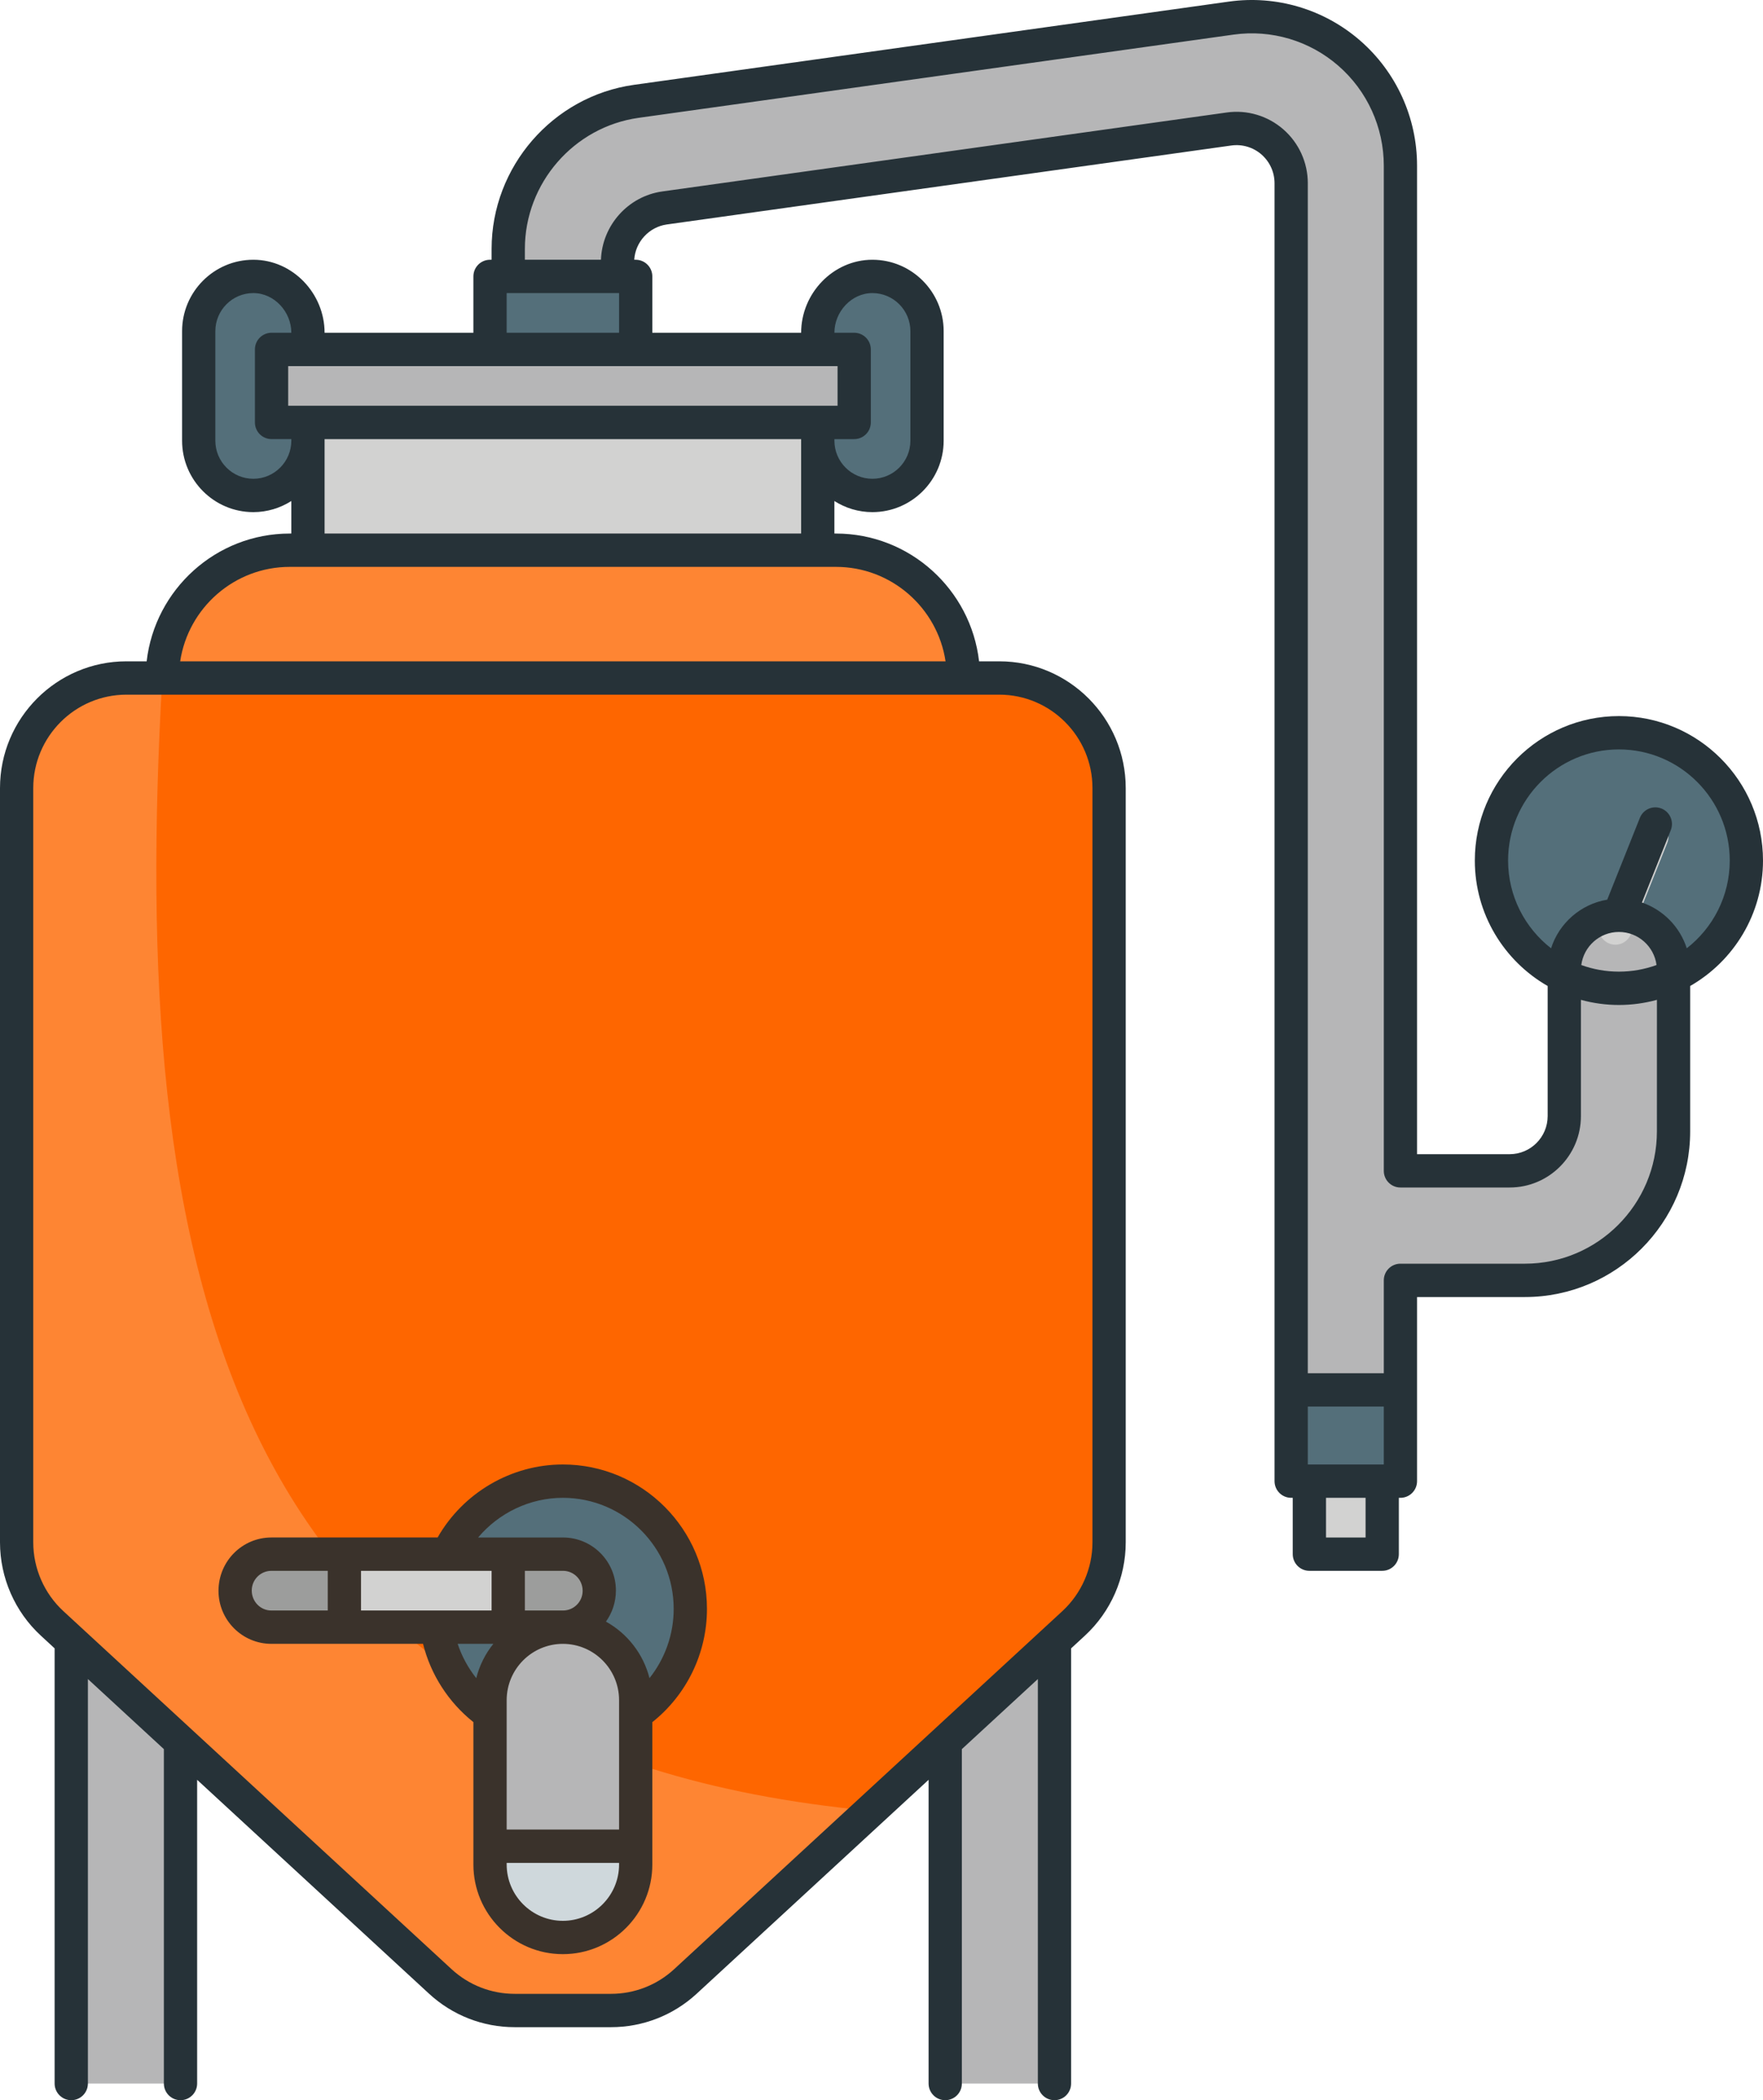 <svg width="110" height="131" viewBox="0 0 110 131" fill="none" xmlns="http://www.w3.org/2000/svg">
<g clip-path="url(#clip0_292_187)">
<path d="M18.215 18.242C17.6 17.624 16.749 17.242 15.807 17.242C13.924 17.242 12.398 18.77 12.398 20.657V27.488C12.398 28.431 12.78 29.287 13.397 29.903C14.015 30.521 14.866 30.903 15.807 30.903C17.688 30.903 19.214 29.375 19.214 27.488L22.052 25.587L19.214 21.796V20.657C19.214 19.714 18.832 18.858 18.215 18.242ZM54.432 17.242C53.49 17.242 52.639 17.624 52.022 18.242C51.404 18.858 51.023 19.714 51.023 20.657V21.796L48.636 24.791L51.023 27.488C51.023 29.375 52.551 30.903 54.432 30.903C55.374 30.903 56.225 30.521 56.842 29.903C57.459 29.287 57.841 28.431 57.841 27.488V20.657C57.841 18.77 56.315 17.242 54.432 17.242Z" fill="#546F7A"/>
<path d="M62.35 42.291H60.114L54.31 40.861L35.431 36.206L10.126 42.291H7.89C4.105 42.291 1.038 45.366 1.038 49.158V96.207C1.038 98.125 1.84 99.96 3.251 101.26C3.651 101.626 4.048 101.995 4.447 102.362C5.781 103.591 5.088 110.035 6.419 111.262C7.36 112.13 10.323 107.781 11.262 108.647C16.666 113.63 22.068 118.61 27.472 123.592C28.738 124.759 30.393 125.407 32.111 125.407H38.127C39.847 125.407 41.502 124.759 42.765 123.592C46.613 120.044 50.463 116.496 54.31 112.949C55.867 111.514 57.421 110.082 58.977 108.647C60.059 107.649 61.971 110.469 63.053 109.471C64.244 108.374 64.602 103.459 65.793 102.362C66.192 101.995 66.589 101.626 66.989 101.26C68.397 99.96 69.202 98.125 69.202 96.207V49.158C69.202 45.366 66.133 42.291 62.35 42.291Z" fill="#FE6600"/>
<path d="M10.126 42.291H7.89C4.105 42.291 1.038 45.365 1.038 49.158V96.207C1.038 98.125 1.84 99.96 3.251 101.259C3.651 101.626 4.048 101.995 4.447 102.362C5.781 103.591 5.088 110.034 6.419 111.261C7.36 112.129 10.323 107.781 11.262 108.646C16.666 113.629 22.068 118.609 27.472 123.592C28.738 124.759 30.393 125.406 32.111 125.406H38.127C39.847 125.406 41.502 124.759 42.765 123.592C46.613 120.044 50.463 116.496 54.31 112.948C13.706 109.173 8.035 78.698 10.126 42.291ZM60.114 42.291H35.12H10.126C10.126 37.887 13.688 34.319 18.078 34.319H19.214L35.123 30.365L51.023 34.319H52.16C56.552 34.319 60.114 37.887 60.114 42.291Z" fill="#FE8533"/>
<path d="M51.023 27.488V34.319H35.12H19.214V27.488V26.349L34.593 23.463L51.023 26.349V27.488Z" fill="#D2D2D1"/>
<path d="M39.662 115.158V116.299C39.662 118.812 37.628 120.853 35.12 120.853C32.608 120.853 30.574 118.812 30.574 116.299V115.158H39.662Z" fill="#CFD8DC"/>
<path d="M39.662 106.9V115.158H30.574V106.9V106.05C30.574 103.534 32.608 101.496 35.12 101.496H35.13C36.378 101.499 37.511 102.008 38.331 102.83C39.154 103.653 39.662 104.792 39.662 106.05V106.9Z" fill="#B6B6B7"/>
<path d="M31.711 96.942V101.496H27.248H21.486V96.942H27.933H31.711Z" fill="#D2D2D1"/>
<path d="M21.486 96.942V101.496H16.933C15.683 101.496 14.671 100.483 14.671 99.23V99.209C14.671 97.956 15.683 96.942 16.933 96.942H21.486ZM37.392 99.209V99.23C37.392 100.483 36.378 101.496 35.13 101.496H35.12H31.71V96.942H35.13C36.378 96.942 37.392 97.956 37.392 99.209Z" fill="#9C9D9C"/>
<path d="M39.662 17.242V21.795L34.571 23.861L30.574 21.795V17.242H31.71L35.763 14.04L38.529 17.242H39.662Z" fill="#546F7A"/>
<path d="M101.011 45.706C96.619 45.706 93.057 49.275 93.057 53.675C93.057 56.854 94.914 59.599 97.602 60.878C99.747 62.155 102.04 61.941 104.417 60.878C107.105 59.602 108.963 56.857 108.963 53.675C108.963 49.275 105.403 45.706 101.011 45.706ZM87.378 86.693V92.388H86.242C84.895 94.866 83.35 94.407 81.699 92.388H80.562V86.693C82.945 84.947 85.24 84.585 87.378 86.693Z" fill="#546F7A"/>
<path d="M53.295 21.795V26.349H51.023H35.119H19.213H16.943V21.795H19.213H30.574H35.119H39.662H51.023H53.295Z" fill="#B6B6B7"/>
<path d="M31.71 101.496H35.119C32.608 101.496 30.574 103.534 30.574 106.05V106.9C28.807 105.665 27.565 103.729 27.248 101.496H31.71Z" fill="#546F7A"/>
<path d="M43.072 100.357C43.072 103.066 41.725 105.457 39.663 106.9V106.05C39.663 104.792 39.154 103.653 38.332 102.829C37.512 102.008 36.378 101.499 35.13 101.496C36.378 101.496 37.393 100.482 37.393 99.229V99.209C37.393 97.956 36.378 96.942 35.13 96.942H31.711H27.934C29.21 94.249 31.947 92.388 35.12 92.388C39.512 92.388 43.072 95.954 43.072 100.357Z" fill="#546F7A"/>
<path d="M65.792 102.362V129.961H58.977V108.647C61.249 106.552 63.519 104.457 65.792 102.362ZM11.262 108.647V129.961H4.446V102.362C6.719 104.457 8.989 106.552 11.262 108.647Z" fill="#B6B6B7"/>
<path d="M86.241 92.388H81.698V96.942H86.241V92.388Z" fill="#D2D2D1"/>
<path d="M101.011 57.09C100.069 57.09 99.218 57.473 98.601 58.091C97.983 58.71 97.602 59.562 97.602 60.506V60.878V69.616C97.602 71.503 96.076 73.032 94.193 73.032H87.378V10.333C87.378 4.69 82.399 0.349 76.824 1.129L39.702 6.32C35.12 6.962 31.711 10.889 31.711 15.524V17.242H35.12H38.529V16.355C38.529 14.65 39.782 13.208 41.466 12.971L76.681 8.045C78.731 7.76 80.562 9.355 80.562 11.43V86.693H87.378V79.862H95.145C100.266 79.862 104.417 75.701 104.417 70.57V60.878V60.506C104.417 58.621 102.892 57.09 101.011 57.09Z" fill="#B6B6B7"/>
<path d="M103.448 51.229C102.915 51.016 102.312 51.276 102.099 51.809L99.826 57.501C99.614 58.034 99.872 58.639 100.405 58.852C100.531 58.903 100.662 58.927 100.79 58.927C101.201 58.927 101.591 58.679 101.753 58.273L104.026 52.581C104.239 52.048 103.98 51.443 103.448 51.229Z" fill="#D2D2D1"/>
<path d="M16.933 102.535H26.395C26.873 104.455 27.982 106.18 29.537 107.417V116.299C29.537 119.382 32.041 121.891 35.119 121.891C38.197 121.891 40.701 119.382 40.701 116.299V107.42C42.845 105.716 44.11 103.115 44.11 100.357C44.11 95.389 40.077 91.347 35.12 91.347C31.89 91.347 28.893 93.115 27.305 95.901H16.933C15.113 95.901 13.633 97.384 13.633 99.229C13.633 101.052 15.113 102.535 16.933 102.535ZM29.715 104.675C29.207 104.036 28.814 103.311 28.556 102.536H30.782C30.282 103.153 29.916 103.881 29.715 104.675ZM38.626 116.299C38.626 118.236 37.053 119.812 35.119 119.812C33.186 119.812 31.613 118.236 31.613 116.299V116.198H38.626V116.299ZM38.626 114.119H31.613V106.049C31.613 104.112 33.186 102.536 35.119 102.536C37.053 102.536 38.626 104.112 38.626 106.049V114.119ZM32.749 100.456V97.981H35.129C35.804 97.981 36.353 98.531 36.353 99.23C36.353 99.906 35.804 100.456 35.129 100.456H32.749V100.456ZM35.119 93.427C38.932 93.427 42.034 96.536 42.034 100.357C42.034 101.944 41.488 103.462 40.524 104.675C40.14 103.16 39.142 101.888 37.807 101.149C38.197 100.603 38.429 99.934 38.429 99.207C38.429 97.385 36.949 95.902 35.129 95.902H29.831C31.129 94.363 33.062 93.427 35.119 93.427ZM22.524 97.981H30.673V100.456H22.524V97.981ZM16.933 97.981H20.449V100.456H16.933C16.258 100.456 15.708 99.906 15.708 99.208C15.708 98.531 16.258 97.981 16.933 97.981Z" fill="#3A322B"/>
<path d="M101.01 44.666C96.053 44.666 92.02 48.708 92.02 53.676C92.02 57.024 93.853 59.949 96.564 61.502V69.616C96.564 70.926 95.501 71.992 94.194 71.992H88.415V10.333C88.415 7.342 87.123 4.5 84.871 2.537C82.62 0.575 79.634 -0.314 76.68 0.099L39.559 5.291C34.493 5.999 30.673 10.399 30.673 15.524V16.202H30.575C30.002 16.202 29.537 16.667 29.537 17.241V20.756H20.252C20.252 18.299 18.258 16.202 15.806 16.202C13.355 16.202 11.361 18.2 11.361 20.657V27.488C11.361 29.945 13.355 31.944 15.806 31.944C16.678 31.944 17.49 31.687 18.177 31.251V33.28H18.079C13.473 33.28 9.667 36.77 9.15 41.25H7.89C3.539 41.25 0 44.797 0 49.157V96.205C0 98.41 0.929 100.531 2.548 102.024L3.408 102.817V129.96C3.408 130.535 3.873 131 4.446 131C5.019 131 5.484 130.535 5.484 129.96V104.731L10.225 109.102V129.961C10.225 130.535 10.689 131 11.262 131C11.835 131 12.3 130.535 12.3 129.961V111.016L26.77 124.358C28.23 125.704 30.127 126.446 32.111 126.446H38.127C40.111 126.446 42.009 125.704 43.469 124.358L57.938 111.016V129.96C57.938 130.535 58.403 131 58.976 131C59.549 131 60.014 130.535 60.014 129.96V109.102L64.755 104.731V129.96C64.755 130.535 65.219 131 65.793 131C66.365 131 66.83 130.535 66.83 129.96V102.818L67.691 102.024C69.31 100.531 70.238 98.41 70.238 96.206V49.157C70.238 44.797 66.699 41.25 62.349 41.25H61.088C60.572 36.771 56.766 33.28 52.16 33.28H52.061V31.251C52.748 31.688 53.56 31.944 54.432 31.944C56.883 31.944 58.878 29.946 58.878 27.489V20.657C58.878 18.2 56.883 16.202 54.432 16.202C51.98 16.202 49.986 18.299 49.986 20.756H40.701V17.241C40.701 16.667 40.236 16.202 39.663 16.202H39.572C39.644 15.089 40.494 14.157 41.608 14.001L76.825 9.076C77.504 8.981 78.191 9.185 78.708 9.636C79.226 10.088 79.523 10.741 79.523 11.429V92.387C79.523 92.962 79.988 93.427 80.561 93.427H80.659V96.941C80.659 97.516 81.124 97.981 81.697 97.981H86.241C86.814 97.981 87.279 97.516 87.279 96.941V93.427H87.377C87.95 93.427 88.415 92.962 88.415 92.387V80.903H95.145C100.83 80.903 105.456 76.267 105.456 70.57V61.502C108.167 59.949 110 57.023 110 53.676C110 48.708 105.967 44.666 101.01 44.666ZM31.613 18.281H38.626V20.756H31.613V18.281ZM15.806 29.864C14.499 29.864 13.436 28.799 13.436 27.488V20.657C13.436 19.347 14.499 18.281 15.806 18.281C17.113 18.281 18.177 19.446 18.177 20.756H16.942C16.369 20.756 15.905 21.221 15.905 21.795V26.349C15.905 26.924 16.369 27.389 16.942 27.389H18.177V27.488C18.177 28.799 17.113 29.864 15.806 29.864ZM62.349 43.33C65.555 43.33 68.163 45.944 68.163 49.157V96.205C68.163 97.83 67.478 99.393 66.285 100.494L42.063 122.828C40.987 123.82 39.589 124.366 38.127 124.366H32.111C30.649 124.366 29.251 123.82 28.175 122.828L3.953 100.494C2.76 99.394 2.075 97.83 2.075 96.205V49.157C2.075 45.944 4.684 43.33 7.89 43.33L62.349 43.33ZM52.16 35.359C55.62 35.359 58.495 37.92 58.997 41.25H11.242C11.744 37.92 14.618 35.359 18.078 35.359H52.16ZM20.252 33.28V27.488V27.39H49.986V27.488V33.28H20.252ZM54.432 18.281C55.739 18.281 56.803 19.347 56.803 20.657V27.488C56.803 28.799 55.739 29.864 54.432 29.864C53.125 29.864 52.062 28.799 52.062 27.488V27.39H53.296C53.869 27.39 54.334 26.924 54.334 26.35V21.796C54.334 21.221 53.869 20.756 53.296 20.756H52.062C52.062 19.446 53.125 18.281 54.432 18.281ZM52.258 22.835V25.31H17.98V22.835H52.258ZM85.204 95.902H82.735V93.427H85.204V95.902ZM86.34 91.348H81.599V87.734H86.34V91.348ZM103.38 70.57C103.38 75.121 99.686 78.823 95.145 78.823H87.377C86.804 78.823 86.34 79.289 86.34 79.863V85.655H81.599V11.429C81.599 10.139 81.042 8.914 80.071 8.068C79.1 7.221 77.812 6.838 76.539 7.017L41.321 11.942C39.188 12.24 37.571 14.058 37.496 16.202H32.749V15.525C32.749 11.43 35.8 7.916 39.846 7.35L76.966 2.159C79.327 1.829 81.711 2.538 83.509 4.106C85.308 5.674 86.34 7.944 86.34 10.333V73.032C86.34 73.606 86.804 74.071 87.377 74.071H94.194C96.645 74.071 98.64 72.073 98.64 69.616V62.365C99.395 62.573 100.189 62.686 101.01 62.686C101.831 62.686 102.625 62.573 103.381 62.365L103.38 70.57ZM98.662 60.194C98.816 59.032 99.808 58.132 101.008 58.131C101.008 58.131 101.009 58.132 101.009 58.132C101.01 58.132 101.011 58.131 101.011 58.131C102.212 58.132 103.204 59.032 103.357 60.194C102.624 60.46 101.834 60.606 101.01 60.606C100.186 60.606 99.396 60.46 98.662 60.194ZM105.243 59.15C104.815 57.811 103.77 56.749 102.446 56.295L104.245 51.785C104.458 51.252 104.2 50.646 103.667 50.433C103.135 50.22 102.531 50.48 102.318 51.013L100.281 56.117C98.627 56.392 97.279 57.581 96.777 59.15C95.147 57.881 94.095 55.9 94.095 53.676C94.095 49.854 97.197 46.745 101.01 46.745C104.822 46.745 107.925 49.854 107.925 53.676C107.925 55.9 106.873 57.881 105.243 59.15Z" fill="#263238"/>
</g>
<defs>
<clipPath id="clip0_292_187">
<rect width="110" height="131" fill="white"/>
</clipPath>
</defs>
</svg>
